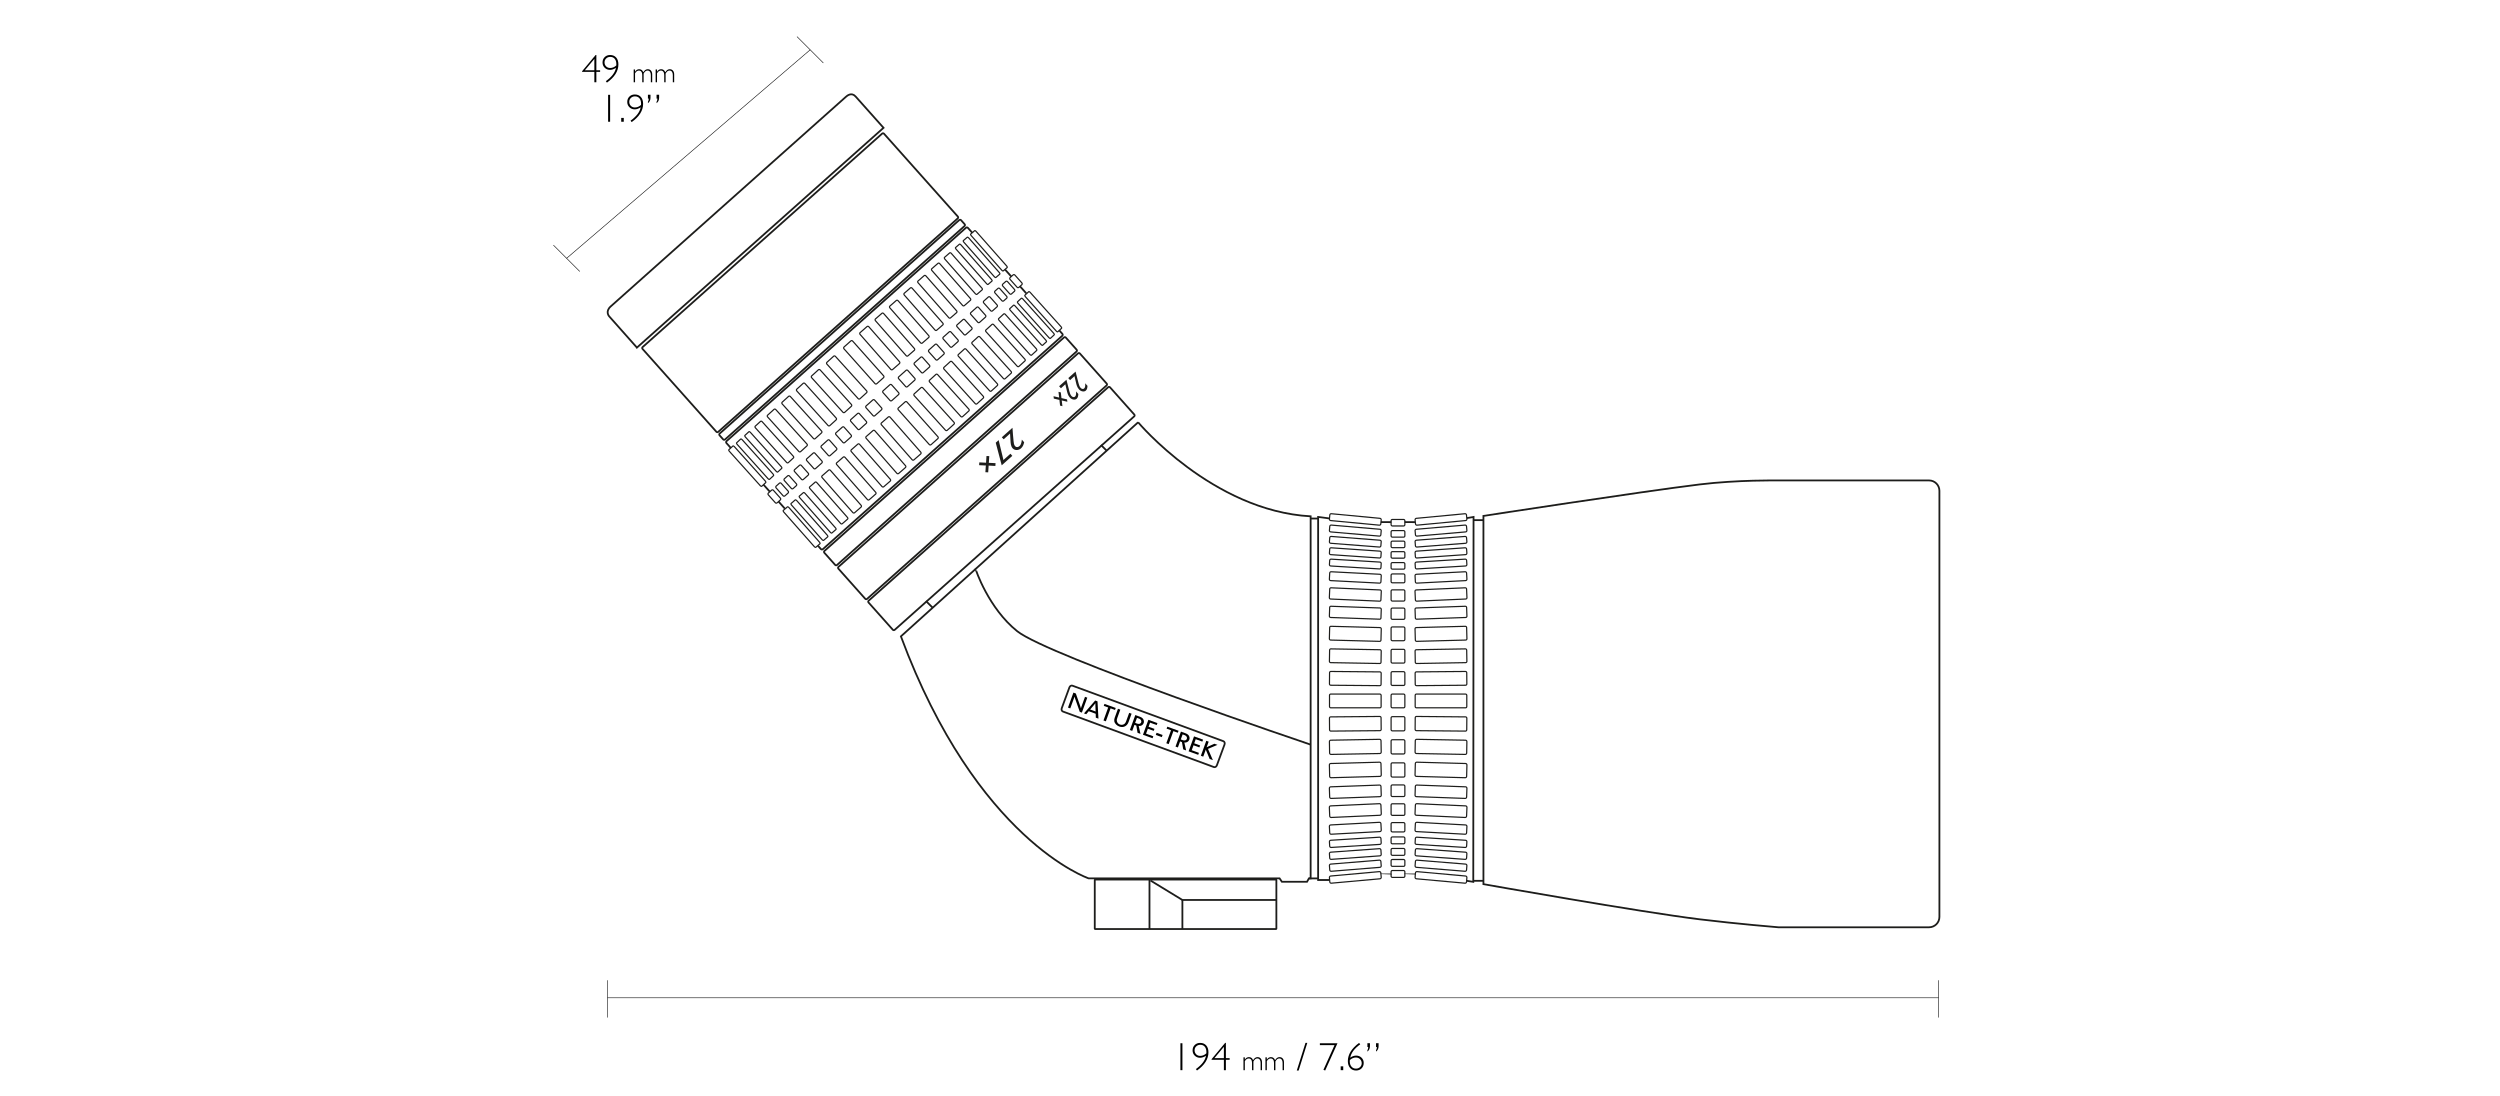 <?xml version="1.0" encoding="UTF-8"?><svg xmlns="http://www.w3.org/2000/svg" width="1140" height="500" viewBox="0 0 1140 500"><defs><style>.cls-1{stroke-width:.83px;}.cls-1,.cls-2,.cls-3{stroke:#1d1d1b;}.cls-1,.cls-2,.cls-3,.cls-4{fill:none;stroke-miterlimit:10;}.cls-5{fill:#1d1d1b;}.cls-2{stroke-width:.553px;}.cls-3{stroke-dasharray:0 1.107;stroke-width:.277px;}.cls-4{stroke:#000;stroke-width:.25px;}</style></defs><g id="BINS"><path class="cls-1" d="m484.676,324.454c-.521-.192-.753-.863-.519-1.5l3.49-9.487c.234-.637.846-.997,1.367-.806l68.856,25.327c.521.192.753.863.519,1.5l-3.49,9.487c-.234.637-.846.997-1.367.806l-68.856-25.327Z"/><rect class="cls-1" x="499.212" y="401.082" width="82.813" height="22.554" rx=".142" ry=".142"/><line class="cls-1" x1="524.164" y1="401.082" x2="524.164" y2="423.636"/><polyline class="cls-1" points="582.025 410.395 539.172 410.395 524.646 401.534"/><path class="cls-1" d="m518.98,192.573s33.884,40.402,78.673,42.87v165.097h-.777l-.868,1.539h-11.472l-1.051-1.539h-87.053s-51.064-17.325-85.616-110.355l108.164-97.613Z"/><path class="cls-1" d="m634.399,238.097c-1.043-.006-3.671-.017-4.679-.032"/><path class="cls-1" d="m645.233,238.097c-1.043-.006-3.671-.017-4.679-.032"/><path class="cls-1" d="m668.894,236.233c1.833-.258,3.043-.491,3.043-.491l-.122,166.399c-.548-.061-2.921-.487-2.921-.487"/><path class="cls-1" d="m606.229,236.404c-2.55-.301-5.162-.664-5.162-.664v165.537h5.115"/><path d="m492.382,324.611l-2.1-5.961c-.116-.32-.203-.653-.305-.979l-.024.003c-.061.232-.129.451-.21.676l-1.7,4.687-1.044-.379,2.475-6.826,1.105.401,2.006,5.741c.115.32.213.657.305.979l.024-.003c.071-.229.129-.451.21-.676l1.64-4.523,1.044.379-2.475,6.826-.952-.345Z"/><path d="m499.693,327.262l-.056-1.792-3.183-1.154-1.131,1.362-1.034-.375,5.116-5.868,1.054.382.431,7.88-1.197-.434Zm-.11-3.305l-.081-2.299c-.012-.317-.021-.644.001-.961l-.03-.011c-.19.267-.396.517-.602.766-.586.691-1.159,1.409-1.766,2.092.304.087.611.199.908.306.542.197,1.075.39,1.609.607-.019-.169-.029-.335-.038-.5Z"/><path d="m506.625,323.071c-.072-.026-.143-.052-.211-.088-.015.041-.02.085-.035.127l-2.108,5.812-1.085-.393,2.074-5.72c.026-.072.052-.143.088-.211-.034-.001-.065-.012-.096-.023l-1.934-.701.327-.9,5.127,1.859-.327.9-1.821-.66Z"/><path d="m510.407,331.298c-1.054-.382-2.095-1.28-2.292-2.429-.083-.505.007-1.075.182-1.555l1.492-4.114,1.075.39-1.38,3.807c-.182.502-.289.891-.182,1.428.146.747.651,1.301,1.357,1.557s1.573.165,2.151-.343c.356-.311.553-.726.712-1.166l1.384-3.817,1.095.397-1.384,3.817c-.668,1.842-2.346,2.704-4.209,2.028Z"/><path d="m518.728,334.164l-.578-3.324c-.174-.063-.342-.113-.515-.175-.113-.041-.235-.085-.341-.147-.016.075-.042.147-.068.219l-.924,2.548-1.085-.393,2.475-6.826,2.149.779c.471.171.916.413,1.254.79.492.561.68,1.381.421,2.098-.345.952-1.312,1.446-2.293,1.31.051.146.093.288.12.437l.716,3.166-1.33-.482Zm.652-6.491c-.307-.111-.632-.206-.932-.338-.016.075-.038.137-.064.208l-.687,1.894c-.026.071-.052.143-.088.211.12.021.233.061.356.106.164.059.334.133.508.196.737.267,1.598.255,1.906-.594.282-.777-.304-1.43-.999-1.682Z"/><path d="m521.187,335.056l2.475-6.826,4.124,1.496-.327.9-2.824-1.024c-.072-.026-.143-.052-.211-.088-.016.075-.042.147-.068.219l-.531,1.463c-.026.072-.052.143-.088.211.035.001.065.012.086.019l2.609.946-.327.901-2.477-.898c-.072-.026-.143-.052-.211-.088-.016.075-.042.147-.068.219l-.668,1.842c-.026.072-.056.154-.092.222.055.008.1.013.151.032l3.162,1.147-.327.9-4.391-1.592Z"/><path d="m527.042,335.141l.36-.993,2.743.995-.36.993-2.743-.995Z"/><path d="m535.273,333.46c-.072-.026-.143-.052-.211-.088-.015.041-.02.085-.035.127l-2.108,5.812-1.085-.393,2.074-5.72c.026-.072.052-.143.088-.211-.034-.001-.065-.012-.096-.023l-1.934-.701.327-.9,5.127,1.859-.327.9-1.821-.66Z"/><path d="m539.543,341.713l-.578-3.324c-.174-.063-.342-.113-.515-.175-.113-.041-.235-.085-.341-.147-.016.075-.042.147-.068.219l-.924,2.548-1.085-.393,2.475-6.826,2.149.779c.471.171.916.413,1.254.79.492.561.68,1.381.421,2.098-.345.952-1.312,1.446-2.293,1.31.051.146.093.288.12.437l.716,3.166-1.33-.482Zm.652-6.491c-.307-.111-.632-.206-.932-.338-.016.075-.038.137-.064.208l-.687,1.894c-.026.071-.052.143-.088.211.12.021.233.061.356.106.164.059.334.133.508.196.737.267,1.598.255,1.906-.594.282-.777-.304-1.43-.999-1.682Z"/><path d="m542.003,342.604l2.475-6.826,4.124,1.496-.327.9-2.824-1.024c-.072-.026-.143-.052-.211-.088-.016.075-.042.147-.068.219l-.531,1.463c-.026.072-.052.143-.088.211.035.001.065.012.086.019l2.609.946-.327.901-2.477-.898c-.072-.026-.143-.052-.211-.088-.016.075-.042.147-.068.219l-.668,1.842c-.026.072-.056.154-.092.222.055.008.1.013.151.032l3.162,1.147-.327.9-4.391-1.592Z"/><path d="m551.605,346.086l-1.42-3.398c-.127-.289-.239-.585-.342-.877l-.03-.011c-.05.202-.107.39-.177.584l-.957,2.64-1.085-.393,2.475-6.826,1.085.393-.701,1.934c-.074.205-.162.416-.257.613l.027.021c.259-.138.523-.262.789-.386l2.763-1.233,1.402.508-4.12,1.748c-.07.033-.15.062-.226.08.046.063.075.143.108.213l2.13,4.918-1.464-.531Z"/><rect class="cls-2" x="634.339" y="316.492" width="6.276" height="6.276" rx=".567" ry=".567"/><rect class="cls-2" x="606.255" y="316.492" width="23.536" height="6.276" rx=".567" ry=".567"/><rect class="cls-2" x="634.339" y="306.285" width="6.276" height="6.276" rx=".567" ry=".567"/><rect class="cls-2" x="606.255" y="306.285" width="23.536" height="6.276" rx=".567" ry=".567" transform="translate(2.724 -5.381) rotate(.5)"/><rect class="cls-2" x="634.339" y="296.086" width="6.276" height="6.276" rx=".567" ry=".567"/><rect class="cls-2" x="606.255" y="296.086" width="23.536" height="6.276" rx=".567" ry=".567" transform="translate(5.316 -10.74) rotate(1)"/><rect class="cls-2" x="634.339" y="285.887" width="6.276" height="6.276" rx=".567" ry=".567"/><rect class="cls-2" x="606.255" y="285.887" width="23.536" height="6.276" rx=".567" ry=".567" transform="translate(7.778 -16.079) rotate(1.5)"/><rect class="cls-2" x="634.339" y="277.287" width="6.276" height="5.12" rx=".567" ry=".567"/><rect class="cls-2" x="606.255" y="276.845" width="23.536" height="5.12" rx=".567" ry=".567" transform="translate(10.128 -21.398) rotate(2)"/><rect class="cls-2" x="634.339" y="268.967" width="6.276" height="5.12" rx=".567" ry=".567"/><rect class="cls-2" x="606.255" y="268.525" width="23.536" height="5.12" rx=".567" ry=".567" transform="translate(12.413 -26.7) rotate(2.5)"/><rect class="cls-2" x="634.339" y="261.727" width="6.276" height="4.042" rx=".567" ry=".567"/><path class="cls-2" d="m629.04,265.905l-22.25-1.148c-.345-.018-.612-.309-.594-.648l.149-2.804c.018-.339.315-.602.66-.584l22.25,1.148c.345.018.612.309.594.648l-.149,2.804c-.018.339-.315.602-.66.584Z"/><rect class="cls-2" x="634.339" y="256.556" width="6.276" height="2.978" rx=".567" ry=".567"/><path class="cls-2" d="m629.045,259.432l-22.239-1.339c-.344-.021-.609-.315-.588-.653l.117-1.891c.021-.339.32-.599.665-.578l22.239,1.339c.344.021.609.315.588.653l-.117,1.891c-.021.339-.32.599-.665.578Z"/><rect class="cls-2" x="634.339" y="251.55" width="6.276" height="2.978" rx=".567" ry=".567"/><path class="cls-2" d="m629.024,254.443l-22.226-1.53c-.344-.024-.606-.32-.582-.658l.134-1.89c.024-.339.326-.596.67-.572l22.226,1.53c.344.024.606.32.582.658l-.134,1.89c-.024.339-.326.596-.67.572Z"/><rect class="cls-2" x="634.339" y="246.755" width="6.276" height="2.978" rx=".567" ry=".567"/><path class="cls-2" d="m629.003,249.454l-22.212-1.721c-.344-.027-.603-.325-.576-.663l.151-1.889c.027-.338.331-.593.675-.567l22.212,1.721c.344.027.603.325.576.663l-.151,1.889c-.027.338-.331.593-.675.567Z"/><rect class="cls-2" x="634.339" y="241.959" width="6.276" height="2.978" rx=".567" ry=".567"/><path class="cls-2" d="m628.981,244.464l-22.196-1.911c-.344-.03-.601-.33-.571-.668l.168-1.887c.03-.338.336-.591.68-.561l22.196,1.911c.344.03.601.33.571.668l-.168,1.887c-.03.338-.336.591-.68.561Z"/><rect class="cls-2" x="634.339" y="236.866" width="6.276" height="2.978" rx=".567" ry=".567"/><path class="cls-2" d="m628.959,239.474l-22.178-2.102c-.344-.033-.598-.336-.565-.673l.184-1.886c.033-.338.341-.588.685-.555l22.178,2.102c.344.033.598.336.565.673l-.184,1.886c-.033.338-.341.588-.685.555Z"/><rect class="cls-2" x="645.321" y="316.492" width="23.536" height="6.276" rx=".567" ry=".567" transform="translate(1314.177 639.26) rotate(-180)"/><rect class="cls-2" x="645.321" y="306.285" width="23.536" height="6.276" rx=".567" ry=".567" transform="translate(1316.852 613.1) rotate(179.5)"/><rect class="cls-2" x="645.321" y="296.086" width="23.536" height="6.276" rx=".567" ry=".567" transform="translate(1319.299 586.935) rotate(179)"/><rect class="cls-2" x="645.321" y="285.887" width="23.536" height="6.276" rx=".567" ry=".567" transform="translate(1321.517 560.751) rotate(178.5)"/><rect class="cls-2" x="645.321" y="276.845" width="23.536" height="5.12" rx=".567" ry=".567" transform="translate(1323.527 535.707) rotate(178)"/><rect class="cls-2" x="645.321" y="268.525" width="23.536" height="5.12" rx=".567" ry=".567" transform="translate(1325.376 513.249) rotate(177.5)"/><path class="cls-2" d="m646.071,265.905l22.25-1.148c.345-.018.612-.309.594-.648l-.149-2.804c-.018-.339-.315-.602-.66-.584l-22.25,1.148c-.345.018-.612.309-.594.648l.149,2.804c.018.339.315.602.66.584Z"/><path class="cls-2" d="m646.066,259.432l22.239-1.339c.344-.021.609-.315.588-.653l-.117-1.891c-.021-.339-.32-.599-.665-.578l-22.239,1.339c-.344.021-.609.315-.588.653l.117,1.891c.021.339.32.599.665.578Z"/><path class="cls-2" d="m646.086,254.443l22.226-1.53c.344-.024.606-.32.582-.658l-.134-1.89c-.024-.339-.326-.596-.67-.572l-22.226,1.53c-.344.024-.606.32-.582.658l.134,1.89c.024.339.326.596.67.572Z"/><path class="cls-2" d="m646.107,249.454l22.212-1.721c.344-.027.603-.325.576-.663l-.151-1.889c-.027-.338-.331-.593-.675-.567l-22.212,1.721c-.344.027-.603.325-.576.663l.151,1.889c.027.338.331.593.675.567Z"/><path class="cls-2" d="m646.129,244.464l22.196-1.911c.344-.03.601-.33.571-.668l-.168-1.887c-.03-.338-.336-.591-.68-.561l-22.196,1.911c-.344.03-.601.33-.571.668l.168,1.887c.03.338.336.591.68.561Z"/><path class="cls-2" d="m646.152,239.474l22.178-2.102c.344-.033.598-.336.565-.673l-.184-1.886c-.033-.338-.341-.588-.685-.555l-22.178,2.102c-.344.033-.598.336-.565.673l.184,1.886c.033.338.341.588.685.555Z"/><rect class="cls-2" x="634.339" y="326.799" width="6.276" height="6.48" rx=".567" ry=".567"/><rect class="cls-2" x="606.255" y="326.799" width="23.536" height="6.48" rx=".567" ry=".567" transform="translate(-2.949 5.582) rotate(-.516)"/><rect class="cls-2" x="634.339" y="337.329" width="6.276" height="6.48" rx=".567" ry=".567"/><path class="cls-2" d="m629.106,337.129l-22.277.402c-.345.006-.623.303-.617.659l.088,5.183c.006.356.293.643.638.637l22.277-.402c.345-.006.623-.303.617-.659l-.088-5.183c-.006-.356-.293-.643-.638-.637Z"/><rect class="cls-2" x="634.339" y="347.859" width="6.276" height="6.48" rx=".567" ry=".567"/><path class="cls-2" d="m629.077,347.559l-22.273.602c-.345.009-.62.308-.611.665l.131,5.182c.009.356.299.64.644.631l22.273-.602c.345-.009.62-.308.611-.665l-.131-5.182c-.009-.356-.299-.64-.644-.631Z"/><rect class="cls-2" x="634.339" y="357.933" width="6.276" height="5.286" rx=".567" ry=".567"/><path class="cls-2" d="m629.066,357.99l-22.267.803c-.345.012-.617.314-.605.67l.135,3.988c.012.356.304.637.649.625l22.267-.803c.345-.012.617-.314.605-.67l-.135-3.988c-.012-.356-.304-.637-.649-.625Z"/><rect class="cls-2" x="634.339" y="366.523" width="6.276" height="5.286" rx=".567" ry=".567"/><path class="cls-2" d="m629.04,366.48l-22.259,1.003c-.345.015-.615.32-.6.676l.169,3.986c.015.356.309.635.654.619l22.259-1.003c.345-.015.615-.32.6-.676l-.169-3.986c-.015-.356-.309-.635-.654-.619Z"/><rect class="cls-2" x="634.339" y="375.113" width="6.276" height="4.239" rx=".567" ry=".567"/><path class="cls-2" d="m629.04,374.971l-22.25,1.204c-.345.019-.612.325-.594.681l.149,2.939c.018.356.315.632.66.613l22.25-1.204c.345-.019.612-.325.594-.681l-.149-2.939c-.018-.356-.315-.632-.66-.613Z"/><rect class="cls-2" x="634.339" y="381.654" width="6.276" height="3.124" rx=".567" ry=".567"/><path class="cls-2" d="m629.045,381.76l-22.239,1.404c-.344.022-.609.331-.588.686l.117,1.982c.021.356.32.629.665.607l22.239-1.404c.344-.022.609-.331.588-.686l-.117-1.982c-.021-.356-.32-.629-.665-.607Z"/><rect class="cls-2" x="634.339" y="386.904" width="6.276" height="3.124" rx=".567" ry=".567"/><path class="cls-2" d="m629.025,386.993l-22.226,1.605c-.344.025-.606.336-.582.692l.134,1.981c.024.355.326.626.67.601l22.226-1.605c.344-.025.606-.336.582-.692l-.134-1.981c-.024-.355-.326-.626-.67-.601Z"/><rect class="cls-2" x="634.339" y="391.934" width="6.276" height="3.124" rx=".567" ry=".567"/><path class="cls-2" d="m629.004,392.227l-22.212,1.805c-.344.028-.604.342-.576.697l.151,1.98c.027.355.331.623.675.595l22.212-1.805c.344-.028.604-.342.576-.697l-.151-1.98c-.027-.355-.331-.623-.675-.595Z"/><rect class="cls-2" x="634.339" y="396.964" width="6.276" height="3.124" rx=".567" ry=".567"/><path class="cls-2" d="m628.982,397.461l-22.196,2.005c-.344.031-.601.347-.571.702l.168,1.978c.03.355.336.62.68.589l22.196-2.005c.344-.031.601-.347.571-.702l-.168-1.978c-.03-.355-.336-.62-.68-.589Z"/><rect class="cls-2" x="645.32" y="326.799" width="23.536" height="6.48" rx=".567" ry=".567" transform="translate(1311.176 665.985) rotate(-179.484)"/><path class="cls-2" d="m646.005,337.129l22.277.402c.345.006.623.303.617.659l-.088,5.183c-.006.356-.293.643-.638.637l-22.277-.402c-.345-.006-.623-.303-.617-.659l.088-5.183c.006-.356.293-.643.638-.637Z"/><path class="cls-2" d="m646.034,347.559l22.273.602c.345.009.62.308.611.665l-.131,5.182c-.009.356-.299.64-.644.631l-22.273-.602c-.345-.009-.62-.308-.611-.665l.131-5.182c.009-.356.299-.64.644-.631Z"/><path class="cls-2" d="m646.044,357.99l22.267.803c.345.012.617.314.605.67l-.135,3.988c-.012.356-.304.637-.649.625l-22.267-.803c-.345-.012-.617-.314-.605-.67l.135-3.988c.012-.356.304-.637.649-.625Z"/><path class="cls-2" d="m646.07,366.48l22.259,1.003c.345.015.615.32.6.676l-.169,3.986c-.015.356-.309.635-.654.619l-22.259-1.003c-.345-.015-.615-.32-.6-.676l.169-3.986c.015-.356.309-.635.654-.619Z"/><path class="cls-2" d="m646.071,374.971l22.25,1.204c.345.019.612.325.594.681l-.149,2.939c-.018.356-.315.632-.66.613l-22.25-1.204c-.345-.019-.612-.325-.594-.681l.149-2.939c.018-.356.315-.632.66-.613Z"/><path class="cls-2" d="m646.066,381.76l22.239,1.404c.344.022.609.331.588.686l-.117,1.982c-.021.356-.32.629-.665.607l-22.239-1.404c-.344-.022-.609-.331-.588-.686l.117-1.982c.021-.356.32-.629.665-.607Z"/><path class="cls-2" d="m646.086,386.993l22.226,1.605c.344.025.606.336.582.692l-.134,1.981c-.024.355-.326.626-.67.601l-22.226-1.605c-.344-.025-.606-.336-.582-.692l.134-1.981c.024-.355.326-.626.67-.601Z"/><path class="cls-2" d="m646.107,392.227l22.212,1.805c.344.028.604.342.576.697l-.151,1.98c-.027.355-.331.623-.675.595l-22.212-1.805c-.344-.028-.604-.342-.576-.697l.151-1.98c.027-.355.331-.623.675-.595Z"/><path class="cls-2" d="m646.129,397.461l22.196,2.005c.344.031.601.347.571.702l-.168,1.978c-.03.355-.336.62-.68.589l-22.196-2.005c-.344-.031-.601-.347-.571-.702l.168-1.978c.03-.355.336-.62.68-.589Z"/><path class="cls-1" d="m629.72,398.744c0-.002,4.618,0,4.618,0"/><path class="cls-1" d="m640.621,398.744c0-.002,4.618,0,4.618,0"/><path class="cls-1" d="m444.895,259.432c-.128.116,5.871,17.937,18.938,28.388,14.26,11.404,133.821,51.737,133.821,51.737"/><line class="cls-1" x1="539.172" y1="410.395" x2="539.172" y2="423.636"/><line class="cls-3" x1="277.837" y1="144.227" x2="390.209" y2="44.06"/><path class="cls-5" d="m461.686,195.066c.146,2.006.272,4.011.492,6.01.083.781.162,1.778.692,2.373.57.638,1.396.522,2.003-.019.827-.738.978-1.922,1.088-2.953l1.062,1.19c-.248,1.076-.591,2.023-1.44,2.781-1.08.964-2.83,1.089-3.815-.014-.849-.951-.924-2.322-.987-3.547-.051-.945-.102-1.89-.165-2.825-.012-.125-.014-.26-.015-.395-.2.198-.42.395-.63.582l-2.306,2.076-.83-.93,4.851-4.329Z"/><path class="cls-5" d="m454.054,201.877l1.323-1.181,2.018,8.319c.066.252.101.512.156.774.11-.098.222-.218.332-.316l2.877-2.568.859.962-4.84,4.319-2.726-10.31Z"/><path class="cls-5" d="m446.568,210.849l2.77.131c.103.005.207.009.309.035-.003-.114.004-.217.011-.321l.184-2.767,1.271.07-.184,2.767c-.007.103-.034.205-.042.308.105-.015.208-.01.311-.006l2.77.131-.074,1.27c-1.034-.049-2.057-.108-3.09-.156.014.104.007.207,0,.311l-.184,2.767-1.282-.06.184-2.768c.007-.103.025-.216.052-.319-.114.005-.219.021-.322.016l-2.771-.131.085-1.28Z"/><path class="cls-5" d="m490.461,169.43c.431,1.751.845,3.498,1.336,5.254.19.685.409,1.557.939,2.152.57.638,1.235.667,1.652.295.569-.507.511-1.504.443-2.374l1.061,1.19c-.039.889-.176,1.651-.76,2.171-.744.662-2.171.498-3.155-.605-.849-.952-1.123-2.144-1.365-3.209-.188-.822-.377-1.644-.573-2.459-.03-.11-.052-.226-.073-.342-.135.14-.286.275-.43.403l-1.584,1.43-.83-.93,3.34-2.975Z"/><path class="cls-5" d="m486.291,173.144c.431,1.751.845,3.498,1.336,5.254.19.685.409,1.557.939,2.152.57.638,1.235.667,1.652.295.569-.507.511-1.504.443-2.374l1.061,1.19c-.039.889-.176,1.651-.76,2.171-.744.662-2.171.498-3.155-.605-.849-.952-1.123-2.144-1.365-3.209-.188-.822-.377-1.644-.573-2.459-.03-.11-.052-.226-.073-.342-.135.14-.286.275-.43.403l-1.584,1.43-.83-.93,3.34-2.975Z"/><path class="cls-5" d="m480.407,180.675l2.31.544c.086.02.172.04.261.078-.02-.099-.03-.187-.04-.275l-.276-2.355,1.061.258.276,2.355c.01.088.003.172.013.259.084.003.171.023.257.043l2.31.544.135,1.083c-.862-.203-1.717-.412-2.578-.615.028.092.038.18.048.268l.276,2.355-1.069-.251-.276-2.356c-.01-.087-.013-.182-.006-.266-.093-.013-.178-.016-.264-.036l-2.31-.543-.128-1.09Z"/><path class="cls-1" d="m290.435,158.503l-12.65-14.256s-1.955-2.151.702-4.519,54.927-48.953,54.927-48.953c0,0,50.558-45.06,52.295-46.607.509-.454,2.561-2.283,4.446-.168,2.736,3.07,12.73,14.284,12.73,14.284l-112.449,100.22Z"/><rect class="cls-1" x="291.136" y="103.03" width="147.49" height="51.798" rx=".567" ry=".567" transform="translate(6.702 275.451) rotate(-41.709)"/><rect class="cls-1" x="310.258" y="148.565" width="147.49" height="3.64" rx=".567" ry=".567" transform="translate(-2.727 293.612) rotate(-41.709)"/><path class="cls-1" d="m333.236,204.259l-1.977-2.218c-.23-.258-.207-.656.051-.886l109.17-97.297c.258-.23.656-.207.886.051l1.963,2.202"/><line class="cls-1" x1="351.039" y1="224.235" x2="348.157" y2="221.001"/><line class="cls-1" x1="357.9" y1="231.934" x2="355.018" y2="228.7"/><path class="cls-1" d="m483.031,150.659l1.408,1.579c.23.258.207.656-.051.886l-109.17,97.297c-.258.23-.656.207-.886-.051l-1.411-1.583"/><rect class="cls-1" x="359.675" y="201.468" width="147.49" height="8.591" rx=".567" ry=".567" transform="translate(-27.047 340.528) rotate(-41.709)"/><rect class="cls-1" x="369.736" y="207.335" width="147.49" height="19.573" rx=".567" ry=".567" transform="translate(-32.054 350.101) rotate(-41.709)"/><rect class="cls-1" x="382.903" y="222.982" width="147.49" height="17.825" rx=".567" ry=".567" transform="translate(-38.546 362.606) rotate(-41.709)"/><rect class="cls-2" x="403.234" y="176.409" width="5.98" height="5.297" rx=".567" ry=".567" transform="translate(269.618 -243.338) rotate(48.291)"/><rect class="cls-2" x="382.678" y="162.571" width="22.425" height="5.297" rx=".567" ry=".567" transform="translate(255.159 -238.762) rotate(48.291)"/><path class="cls-2" d="m406.194,168.437l-14.002-15.957c-.217-.247-.206-.615.025-.817l3.149-2.752c.231-.202.597-.164.813.083l14.002,15.957c.217.247.206.615-.025.817l-3.149,2.752c-.231.202-.597.164-.813-.083Z"/><rect class="cls-2" x="407.444" y="190.359" width="22.425" height="5.297" rx=".567" ry=".567" transform="translate(553.121 633.966) rotate(-131.709)"/><path class="cls-2" d="m416.87,180.416l14.247,15.739c.221.244.587.275.815.069l3.095-2.813c.227-.206.232-.574.011-.818l-14.247-15.739c-.221-.244-.587-.275-.815-.069l-3.095,2.813c-.227.206-.232.574-.011.818Z"/><rect class="cls-2" x="417.419" y="163.936" width="5.98" height="4.958" rx=".567" ry=".567" transform="translate(264.927 -258.159) rotate(48.291)"/><path class="cls-2" d="m413.213,162.182l-14.01-15.95c-.217-.247-.218-.604-.002-.793l2.95-2.574c.216-.189.57-.141.787.106l14.01,15.95c.217.247.218.604.002.793l-2.95,2.574c-.216.189-.57.141-.787-.106Z"/><path class="cls-2" d="m423.889,174.161l14.239,15.746c.221.244.575.286.788.092l2.895-2.635c.212-.193.205-.55-.015-.794l-14.239-15.746c-.221-.244-.575-.286-.788-.092l-2.895,2.635c-.212.193-.205.55.015.794Z"/><rect class="cls-2" x="423.989" y="158.081" width="5.98" height="4.958" rx=".567" ry=".567" transform="translate(262.754 -265.023) rotate(48.291)"/><path class="cls-2" d="m419.782,156.327l-14.01-15.95c-.217-.247-.218-.604-.002-.793l2.95-2.574c.216-.189.57-.141.787.106l14.01,15.95c.217.247.218.604.002.793l-2.95,2.574c-.216.189-.57.141-.787-.106Z"/><path class="cls-2" d="m430.458,168.305l14.239,15.746c.221.244.575.286.788.092l2.895-2.635c.212-.193.205-.55-.015-.794l-14.239-15.746c-.221-.244-.575-.286-.788-.092l-2.895,2.635c-.212.193-.205.55.015.794Z"/><rect class="cls-2" x="430.477" y="152.404" width="5.98" height="4.746" rx=".567" ry=".567" transform="translate(260.608 -271.801) rotate(48.291)"/><path class="cls-2" d="m426.352,150.471l-14.015-15.946c-.217-.247-.226-.597-.018-.778l2.825-2.462c.207-.18.554-.126.771.121l14.015,15.946c.217.247.226.597.018.778l-2.825,2.462c-.207.18-.554.126-.771-.121Z"/><path class="cls-2" d="m437.028,162.45l14.234,15.75c.221.244.568.293.771.107l2.77-2.524c.203-.185.189-.536-.032-.779l-14.234-15.75c-.221-.244-.568-.293-.771-.107l-2.77,2.524c-.203.185-.189.536.032.779Z"/><rect class="cls-2" x="436.766" y="146.799" width="5.98" height="4.746" rx=".567" ry=".567" transform="translate(258.529 -278.372) rotate(48.291)"/><path class="cls-2" d="m432.641,144.867l-14.015-15.946c-.217-.247-.226-.597-.018-.778l2.825-2.462c.207-.18.554-.126.771.121l14.015,15.946c.217.247.226.597.018.778l-2.825,2.462c-.207.18-.554.126-.771-.121Z"/><path class="cls-2" d="m443.317,156.845l14.234,15.75c.221.244.568.293.771.107l2.77-2.524c.203-.185.189-.536-.032-.779l-14.234-15.75c-.221-.244-.568-.293-.771-.107l-2.77,2.524c-.203.185-.189.536.032.779Z"/><rect class="cls-2" x="443.055" y="141.194" width="5.98" height="4.746" rx=".567" ry=".567" transform="translate(256.449 -284.943) rotate(48.291)"/><path class="cls-2" d="m438.93,139.262l-14.015-15.946c-.217-.247-.226-.597-.018-.778l2.825-2.462c.207-.18.554-.126.771.121l14.015,15.946c.217.247.226.597.018.778l-2.825,2.462c-.207.18-.554.126-.771-.121Z"/><path class="cls-2" d="m449.606,151.24l14.234,15.75c.221.244.568.293.771.107l2.77-2.524c.203-.185.189-.536-.032-.779l-14.234-15.75c-.221-.244-.568-.293-.771-.107l-2.77,2.524c-.203.185-.189.536.032.779Z"/><rect class="cls-2" x="448.634" y="136.631" width="5.98" height="3.928" rx=".567" ry=".567" transform="translate(254.604 -290.772) rotate(48.291)"/><path class="cls-2" d="m444.824,134.009l-14.034-15.929c-.218-.247-.255-.571-.083-.72l2.342-2.033c.172-.149.49-.069.707.178l14.034,15.929c.218.247.255.571.083.72l-2.342,2.033c-.172.149-.49.069-.707-.178Z"/><path class="cls-2" d="m455.5,145.987l14.215,15.767c.22.244.538.319.706.165l2.288-2.094c.168-.153.125-.478-.096-.723l-14.215-15.767c-.22-.244-.538-.319-.706-.165l-2.288,2.094c-.168.153-.125.478.096.723Z"/><rect class="cls-2" x="453.385" y="132.887" width="5.98" height="2.946" rx=".567" ry=".567" transform="translate(253.033 -295.736) rotate(48.291)"/><path class="cls-2" d="m449.953,129.437l-14.056-15.909c-.218-.247-.29-.54-.161-.651l1.764-1.517c.129-.111.413-.001.63.246l14.056,15.909c.218.247.29.54.161.651l-1.764,1.517c-.129.111-.413.001-.63-.246Z"/><path class="cls-2" d="m460.629,141.416l14.193,15.787c.22.245.503.35.628.235l1.709-1.578c.125-.116.048-.41-.172-.654l-14.193-15.787c-.22-.245-.503-.35-.628-.235l-1.709,1.578c-.125.116-.048.41.172.654Z"/><rect class="cls-2" x="456.934" y="129.725" width="5.98" height="2.946" rx=".567" ry=".567" transform="translate(251.859 -299.444) rotate(48.291)"/><path class="cls-2" d="m453.502,126.274l-14.056-15.909c-.218-.247-.29-.54-.161-.651l1.764-1.517c.129-.111.413-.001.63.246l14.056,15.909c.218.247.29.54.161.651l-1.764,1.517c-.129.111-.413.001-.63-.246Z"/><path class="cls-2" d="m464.178,138.253l14.193,15.787c.22.245.503.35.628.235l1.709-1.578c.125-.116.048-.41-.172-.654l-14.193-15.787c-.22-.245-.503-.35-.628-.235l-1.709,1.578c-.125.116-.048.41.172.654Z"/><rect class="cls-2" x="460.294" y="126.73" width="5.98" height="2.946" rx=".567" ry=".567" transform="translate(250.748 -302.954) rotate(48.291)"/><path class="cls-2" d="m456.862,123.28l-14.056-15.909c-.218-.247-.29-.54-.161-.651l1.764-1.517c.129-.111.413-.001.63.246l14.056,15.909c.218.247.29.54.161.651l-1.764,1.517c-.129.111-.413.001-.63-.246Z"/><path class="cls-2" d="m467.538,135.259l14.193,15.787c.22.245.503.35.628.235l1.709-1.578c.125-.116.048-.41-.172-.654l-14.193-15.787c-.22-.245-.503-.35-.628-.235l-1.709,1.578c-.125.116-.048.41.172.654Z"/><rect class="cls-2" x="410.477" y="169.8" width="5.98" height="5.604" rx=".567" ry=".567" transform="translate(267.222 -250.906) rotate(48.291)"/><rect class="cls-2" x="395.47" y="183.354" width="5.98" height="5.245" rx=".567" ry=".567" transform="translate(272.185 -235.227) rotate(48.291)"/><path class="cls-2" d="m395.191,178.244l-14.246-15.74c-.221-.244-.586-.277-.81-.072l-3.064,2.786c-.224.204-.228.57-.007.814l14.246,15.74c.221.244.586.277.81.072l3.064-2.786c.224-.204.228-.57.007-.814Z"/><path class="cls-2" d="m405.866,190.223l14.003,15.956c.217.247.208.613-.021.813l-3.119,2.725c-.228.2-.593.161-.809-.086l-14.003-15.956c-.217-.247-.208-.613.021-.813l3.119-2.725c.228-.2.593-.161.809.086Z"/><rect class="cls-2" x="388.52" y="189.548" width="5.98" height="5.245" rx=".567" ry=".567" transform="translate(274.483 -227.965) rotate(48.291)"/><path class="cls-2" d="m388.24,184.439l-14.246-15.74c-.221-.244-.586-.277-.81-.072l-3.064,2.786c-.224.204-.228.57-.007.814l14.246,15.74c.221.244.586.277.81.072l3.064-2.786c.224-.204.228-.57.007-.814Z"/><path class="cls-2" d="m398.916,196.417l14.003,15.956c.217.247.208.613-.021.813l-3.119,2.725c-.228.2-.593.161-.809-.086l-14.003-15.956c-.217-.247-.208-.613.021-.813l3.119-2.725c.228-.2.593-.161.809.086Z"/><rect class="cls-2" x="381.656" y="195.778" width="5.98" height="5.021" rx=".567" ry=".567" transform="translate(276.753 -220.794) rotate(48.291)"/><path class="cls-2" d="m381.29,190.633l-14.241-15.745c-.221-.244-.578-.284-.793-.088l-2.932,2.668c-.215.195-.21.555.01.798l14.241,15.745c.221.244.578.284.793.088l2.932-2.668c.215-.195.21-.555-.01-.798Z"/><path class="cls-2" d="m391.966,202.612l14.008,15.951c.217.247.216.606-.004.797l-2.987,2.607c-.219.191-.575.145-.792-.102l-14.008-15.951c-.217-.247-.216-.606.004-.797l2.987-2.607c.219-.191.575-.145.792.102Z"/><rect class="cls-2" x="375.003" y="201.708" width="5.98" height="5.021" rx=".567" ry=".567" transform="translate(278.953 -213.843) rotate(48.291)"/><path class="cls-2" d="m374.637,196.563l-14.241-15.745c-.221-.244-.578-.284-.793-.088l-2.932,2.668c-.215.195-.21.555.01.798l14.241,15.745c.221.244.578.284.793.088l2.932-2.668c.215-.195.21-.555-.01-.798Z"/><path class="cls-2" d="m385.313,208.541l14.008,15.951c.217.247.216.606-.004.797l-2.987,2.607c-.219.191-.575.145-.792-.102l-14.008-15.951c-.217-.247-.216-.606.004-.797l2.987-2.607c.219-.191.575-.145.792.102Z"/><rect class="cls-2" x="368.349" y="207.637" width="5.98" height="5.021" rx=".567" ry=".567" transform="translate(281.153 -206.891) rotate(48.291)"/><path class="cls-2" d="m367.984,202.492l-14.241-15.745c-.221-.244-.578-.284-.793-.088l-2.932,2.668c-.215.195-.21.555.01.798l14.241,15.745c.221.244.578.284.793.088l2.932-2.668c.215-.195.21-.555-.01-.798Z"/><path class="cls-2" d="m378.659,214.471l14.008,15.951c.217.247.216.606-.004.797l-2.987,2.607c-.219.191-.575.145-.792-.102l-14.008-15.951c-.217-.247-.216-.606.004-.797l2.987-2.607c.219-.191.575-.145.792.102Z"/><rect class="cls-2" x="362.447" y="213.331" width="5.98" height="4.155" rx=".567" ry=".567" transform="translate(283.105 -200.725) rotate(48.291)"/><path class="cls-2" d="m361.748,208.05l-14.22-15.762c-.221-.244-.546-.311-.724-.149l-2.422,2.214c-.177.162-.142.494.078.738l14.22,15.762c.221.244.546.311.724.149l2.422-2.214c.177-.162.142-.494-.078-.738Z"/><path class="cls-2" d="m372.424,220.028l14.028,15.934c.217.247.247.578.065.736l-2.477,2.152c-.181.158-.507.085-.725-.162l-14.028-15.934c-.217-.247-.247-.578-.065-.736l2.477-2.152c.181-.158.507-.085.725.162Z"/><rect class="cls-2" x="357.421" y="218.33" width="5.98" height="3.117" rx=".567" ry=".567" transform="translate(284.767 -195.473) rotate(48.291)"/><path class="cls-2" d="m356.322,212.886l-14.197-15.784c-.22-.245-.509-.345-.642-.223l-1.81,1.668c-.133.122-.061.422.159.666l14.197,15.784c.22.245.509.345.642.223l1.81-1.668c.133-.122.061-.422-.159-.666Z"/><path class="cls-2" d="m366.998,224.865l14.052,15.912c.218.247.284.545.147.663l-1.864,1.606c-.137.118-.426.012-.644-.234l-14.052-15.912c-.218-.247-.284-.545-.147-.663l1.864-1.606c.137-.118.426-.012.644.234Z"/><rect class="cls-2" x="353.666" y="221.676" width="5.98" height="3.117" rx=".567" ry=".567" transform="translate(286.009 -191.55) rotate(48.291)"/><path class="cls-2" d="m352.567,216.232l-14.197-15.784c-.22-.245-.509-.345-.642-.223l-1.81,1.668c-.133.122-.061.422.159.666l14.197,15.784c.22.245.509.345.642.223l1.81-1.668c.133-.122.061-.422-.159-.666Z"/><path class="cls-2" d="m363.243,228.211l14.052,15.912c.218.247.284.545.147.663l-1.864,1.606c-.137.118-.426.012-.644-.234l-14.052-15.912c-.218-.247-.284-.545-.147-.663l1.864-1.606c.137-.118.426-.012.644.234Z"/><rect class="cls-2" x="350.112" y="224.844" width="5.98" height="3.117" rx=".567" ry=".567" transform="translate(287.184 -187.837) rotate(48.291)"/><path class="cls-2" d="m349.013,219.4l-14.197-15.784c-.22-.245-.509-.345-.642-.223l-1.81,1.668c-.133.122-.061.422.159.666l14.197,15.784c.22.245.509.345.642.223l1.81-1.668c.133-.122.061-.422-.159-.666Z"/><path class="cls-2" d="m359.689,231.378l14.052,15.912c.218.247.284.545.147.663l-1.864,1.606c-.137.118-.426.012-.644-.234l-14.052-15.912c-.218-.247-.284-.545-.147-.663l1.864-1.606c.137-.118.426-.012.644.234Z"/><line class="cls-1" x1="458.276" y1="122.883" x2="461.146" y2="126.103"/><line class="cls-1" x1="465.125" y1="130.568" x2="467.995" y2="133.788"/><line class="cls-1" x1="422.278" y1="274.107" x2="425.32" y2="277.149"/><line class="cls-1" x1="502.022" y1="202.902" x2="504.75" y2="205.629"/><line class="cls-1" x1="597.654" y1="236.449" x2="601.066" y2="236.449"/><line class="cls-1" x1="671.755" y1="237.18" x2="676.447" y2="237.18"/><line class="cls-1" x1="596.876" y1="400.56" x2="601.055" y2="400.56"/><line class="cls-1" x1="671.743" y1="401.653" x2="676.447" y2="401.653"/><path class="cls-1" d="m879.661,219.082h-68.754s-18.572-.293-35.907,1.828c-26.89,3.291-98.554,14.351-98.554,14.351v167.916s71.663,12.732,98.554,16.023c17.335,2.121,35.907,3.639,35.907,3.639h68.754c2.589,0,4.707-2.118,4.707-4.707v-194.341c0-2.589-2.118-4.707-4.707-4.707Z"/></g><g id="DIM_LiNES"><line class="cls-4" x1="884" y1="463.999" x2="884" y2="447"/><line class="cls-4" x1="277" y1="463.999" x2="277" y2="447"/><line class="cls-4" x1="277" y1="455.001" x2="884" y2="455.001"/><line class="cls-4" x1="252.362" y1="111.771" x2="264.382" y2="123.791"/><line class="cls-4" x1="363.429" y1="16.703" x2="375.449" y2="28.724"/><line class="cls-4" x1="369.439" y1="22.714" x2="258.372" y2="117.781"/></g><g id="TEXT"><path d="m539.185,475.721v12.278h-.914v-12.278h.914Z"/><path d="m545.829,488.157l-.501-.659c2.707-1.951,4.242-3.976,4.606-6.073-.955.615-1.855.923-2.698.923-.967,0-1.778-.323-2.435-.971s-.984-1.446-.984-2.396c0-.996.324-1.815.971-2.456s1.475-.963,2.483-.963c1.166,0,2.087.384,2.764,1.151s1.015,1.816,1.015,3.147c0,3.053-1.74,5.818-5.221,8.297Zm4.263-7.822c.018-.188.026-.369.026-.545,0-1.055-.245-1.879-.734-2.474s-1.176-.893-2.061-.893c-.727,0-1.34.239-1.841.717s-.751,1.073-.751,1.788c0,.727.242,1.335.725,1.824s1.088.733,1.815.733c1.031,0,1.972-.384,2.821-1.151Z"/><path d="m559.004,475.562v6.961h1.714v.738h-1.714v4.737h-.914v-4.737h-5.599v-.299l6.17-7.4h.343Zm-.914,6.961v-5.178l-4.328,5.178h4.328Z"/><path d="m567.64,482.159v1.028h.025c.474-.762,1.094-1.143,1.86-1.143.893,0,1.522.468,1.886,1.403.55-.935,1.227-1.403,2.031-1.403.605,0,1.094.216,1.466.647.373.432.559,1.005.559,1.721v3.586h-.622v-3.313c0-.63-.133-1.127-.399-1.488-.267-.362-.642-.543-1.124-.543-.359,0-.673.108-.94.324s-.541.562-.825,1.041v3.979h-.628v-3.326c0-.647-.139-1.145-.415-1.495-.277-.349-.649-.523-1.114-.523-.677,0-1.263.417-1.758,1.251v4.094h-.622v-5.84h.622Z"/><path d="m577.663,482.159v1.028h.025c.475-.762,1.094-1.143,1.86-1.143.893,0,1.522.468,1.885,1.403.551-.935,1.228-1.403,2.031-1.403.606,0,1.094.216,1.467.647.372.432.559,1.005.559,1.721v3.586h-.622v-3.313c0-.63-.134-1.127-.4-1.488-.267-.362-.641-.543-1.123-.543-.36,0-.673.108-.94.324s-.542.562-.825,1.041v3.979h-.629v-3.326c0-.647-.139-1.145-.415-1.495-.277-.349-.649-.523-1.114-.523-.678,0-1.264.417-1.759,1.251v4.094h-.622v-5.84h.622Z"/><path d="m595.298,475.562h.829l-3.942,12.595h-.848l3.961-12.595Z"/><path d="m609.891,475.721l-5.613,12.438-.794-.336,5.067-11.25h-6.693v-.853h8.033Z"/><path d="m612.519,486.25v1.749h-1.169v-1.749h1.169Z"/><path d="m619.734,475.562l.536.65c-2.625,1.857-4.148,3.891-4.57,6.1.861-.639,1.767-.958,2.716-.958.979,0,1.796.321,2.452.963s.984,1.437.984,2.386c0,1.002-.328,1.828-.984,2.478s-1.491.976-2.505.976c-1.137,0-2.045-.391-2.725-1.173s-1.02-1.83-1.02-3.143c0-3,1.705-5.76,5.115-8.279Zm-4.201,7.814c-.023.211-.035.419-.035.624,0,.996.264,1.795.791,2.396s1.201.9,2.022.9c.744,0,1.368-.235,1.872-.707s.756-1.057.756-1.754c0-.738-.255-1.357-.765-1.858s-1.137-.752-1.881-.752c-.961,0-1.881.384-2.76,1.151Z"/><path d="m624.7,475.685v1.371c0,1.066-.39,1.893-1.169,2.478v-.624c.252-.357.378-.85.378-1.477h-.378v-1.749h1.169Zm3.938,0v1.371c0,1.066-.39,1.893-1.169,2.478v-.624c.252-.357.378-.85.378-1.477h-.378v-1.749h1.169Z"/><path d="m271.94,25.081v6.961h1.714v.738h-1.714v4.737h-.914v-4.737h-5.599v-.299l6.17-7.4h.343Zm-.914,6.961v-5.178l-4.328,5.178h4.328Z"/><path d="m276.766,37.675l-.501-.659c2.707-1.951,4.242-3.976,4.606-6.073-.955.615-1.855.923-2.698.923-.967,0-1.778-.324-2.435-.971s-.984-1.446-.984-2.395c0-.996.324-1.815.972-2.457s1.475-.962,2.482-.962c1.166,0,2.088.384,2.765,1.151s1.015,1.816,1.015,3.147c0,3.053-1.74,5.818-5.221,8.297Zm4.263-7.822c.018-.188.026-.369.026-.545,0-1.055-.244-1.879-.733-2.474s-1.177-.892-2.062-.892c-.727,0-1.34.239-1.841.716s-.752,1.074-.752,1.789c0,.727.242,1.335.726,1.824s1.088.734,1.815.734c1.031,0,1.972-.384,2.821-1.151Z"/><path d="m289.577,31.677v1.028h.025c.474-.762,1.094-1.143,1.859-1.143.894,0,1.522.468,1.886,1.403.55-.935,1.227-1.403,2.031-1.403.605,0,1.094.216,1.466.647.373.432.559,1.005.559,1.72v3.586h-.622v-3.313c0-.63-.133-1.127-.399-1.488-.267-.362-.642-.543-1.124-.543-.359,0-.673.108-.94.324s-.541.563-.825,1.041v3.98h-.628v-3.326c0-.647-.139-1.145-.416-1.495-.277-.349-.648-.523-1.114-.523-.677,0-1.263.417-1.758,1.25v4.094h-.622v-5.84h.622Z"/><path d="m299.6,31.677v1.028h.025c.474-.762,1.095-1.143,1.86-1.143.893,0,1.522.468,1.885,1.403.551-.935,1.227-1.403,2.031-1.403.606,0,1.094.216,1.467.647.371.432.559,1.005.559,1.72v3.586h-.623v-3.313c0-.63-.133-1.127-.4-1.488-.266-.362-.641-.543-1.123-.543-.359,0-.672.108-.94.324-.266.216-.541.563-.824,1.041v3.98h-.629v-3.326c0-.647-.139-1.145-.416-1.495-.277-.349-.648-.523-1.113-.523-.678,0-1.264.417-1.759,1.25v4.094h-.622v-5.84h.622Z"/><path d="m278.211,43.239v12.278h-.914v-12.278h.914Z"/><path d="m284.442,53.768v1.749h-1.169v-1.749h1.169Z"/><path d="m288.037,55.675l-.501-.659c2.707-1.951,4.242-3.976,4.606-6.073-.955.615-1.855.923-2.698.923-.967,0-1.778-.324-2.435-.971s-.984-1.446-.984-2.395c0-.996.323-1.815.971-2.457s1.476-.962,2.483-.962c1.166,0,2.087.384,2.764,1.151s1.016,1.816,1.016,3.147c0,3.053-1.74,5.818-5.221,8.297Zm4.263-7.822c.018-.188.026-.369.026-.545,0-1.055-.245-1.879-.734-2.474s-1.176-.892-2.061-.892c-.727,0-1.341.239-1.842.716s-.751,1.074-.751,1.789c0,.727.241,1.335.725,1.824s1.089.734,1.815.734c1.031,0,1.972-.384,2.821-1.151Z"/><path d="m296.624,43.204v1.371c0,1.066-.39,1.893-1.169,2.478v-.624c.252-.357.378-.85.378-1.477h-.378v-1.749h1.169Zm3.938,0v1.371c0,1.066-.391,1.893-1.17,2.478v-.624c.252-.357.379-.85.379-1.477h-.379v-1.749h1.17Z"/></g></svg>